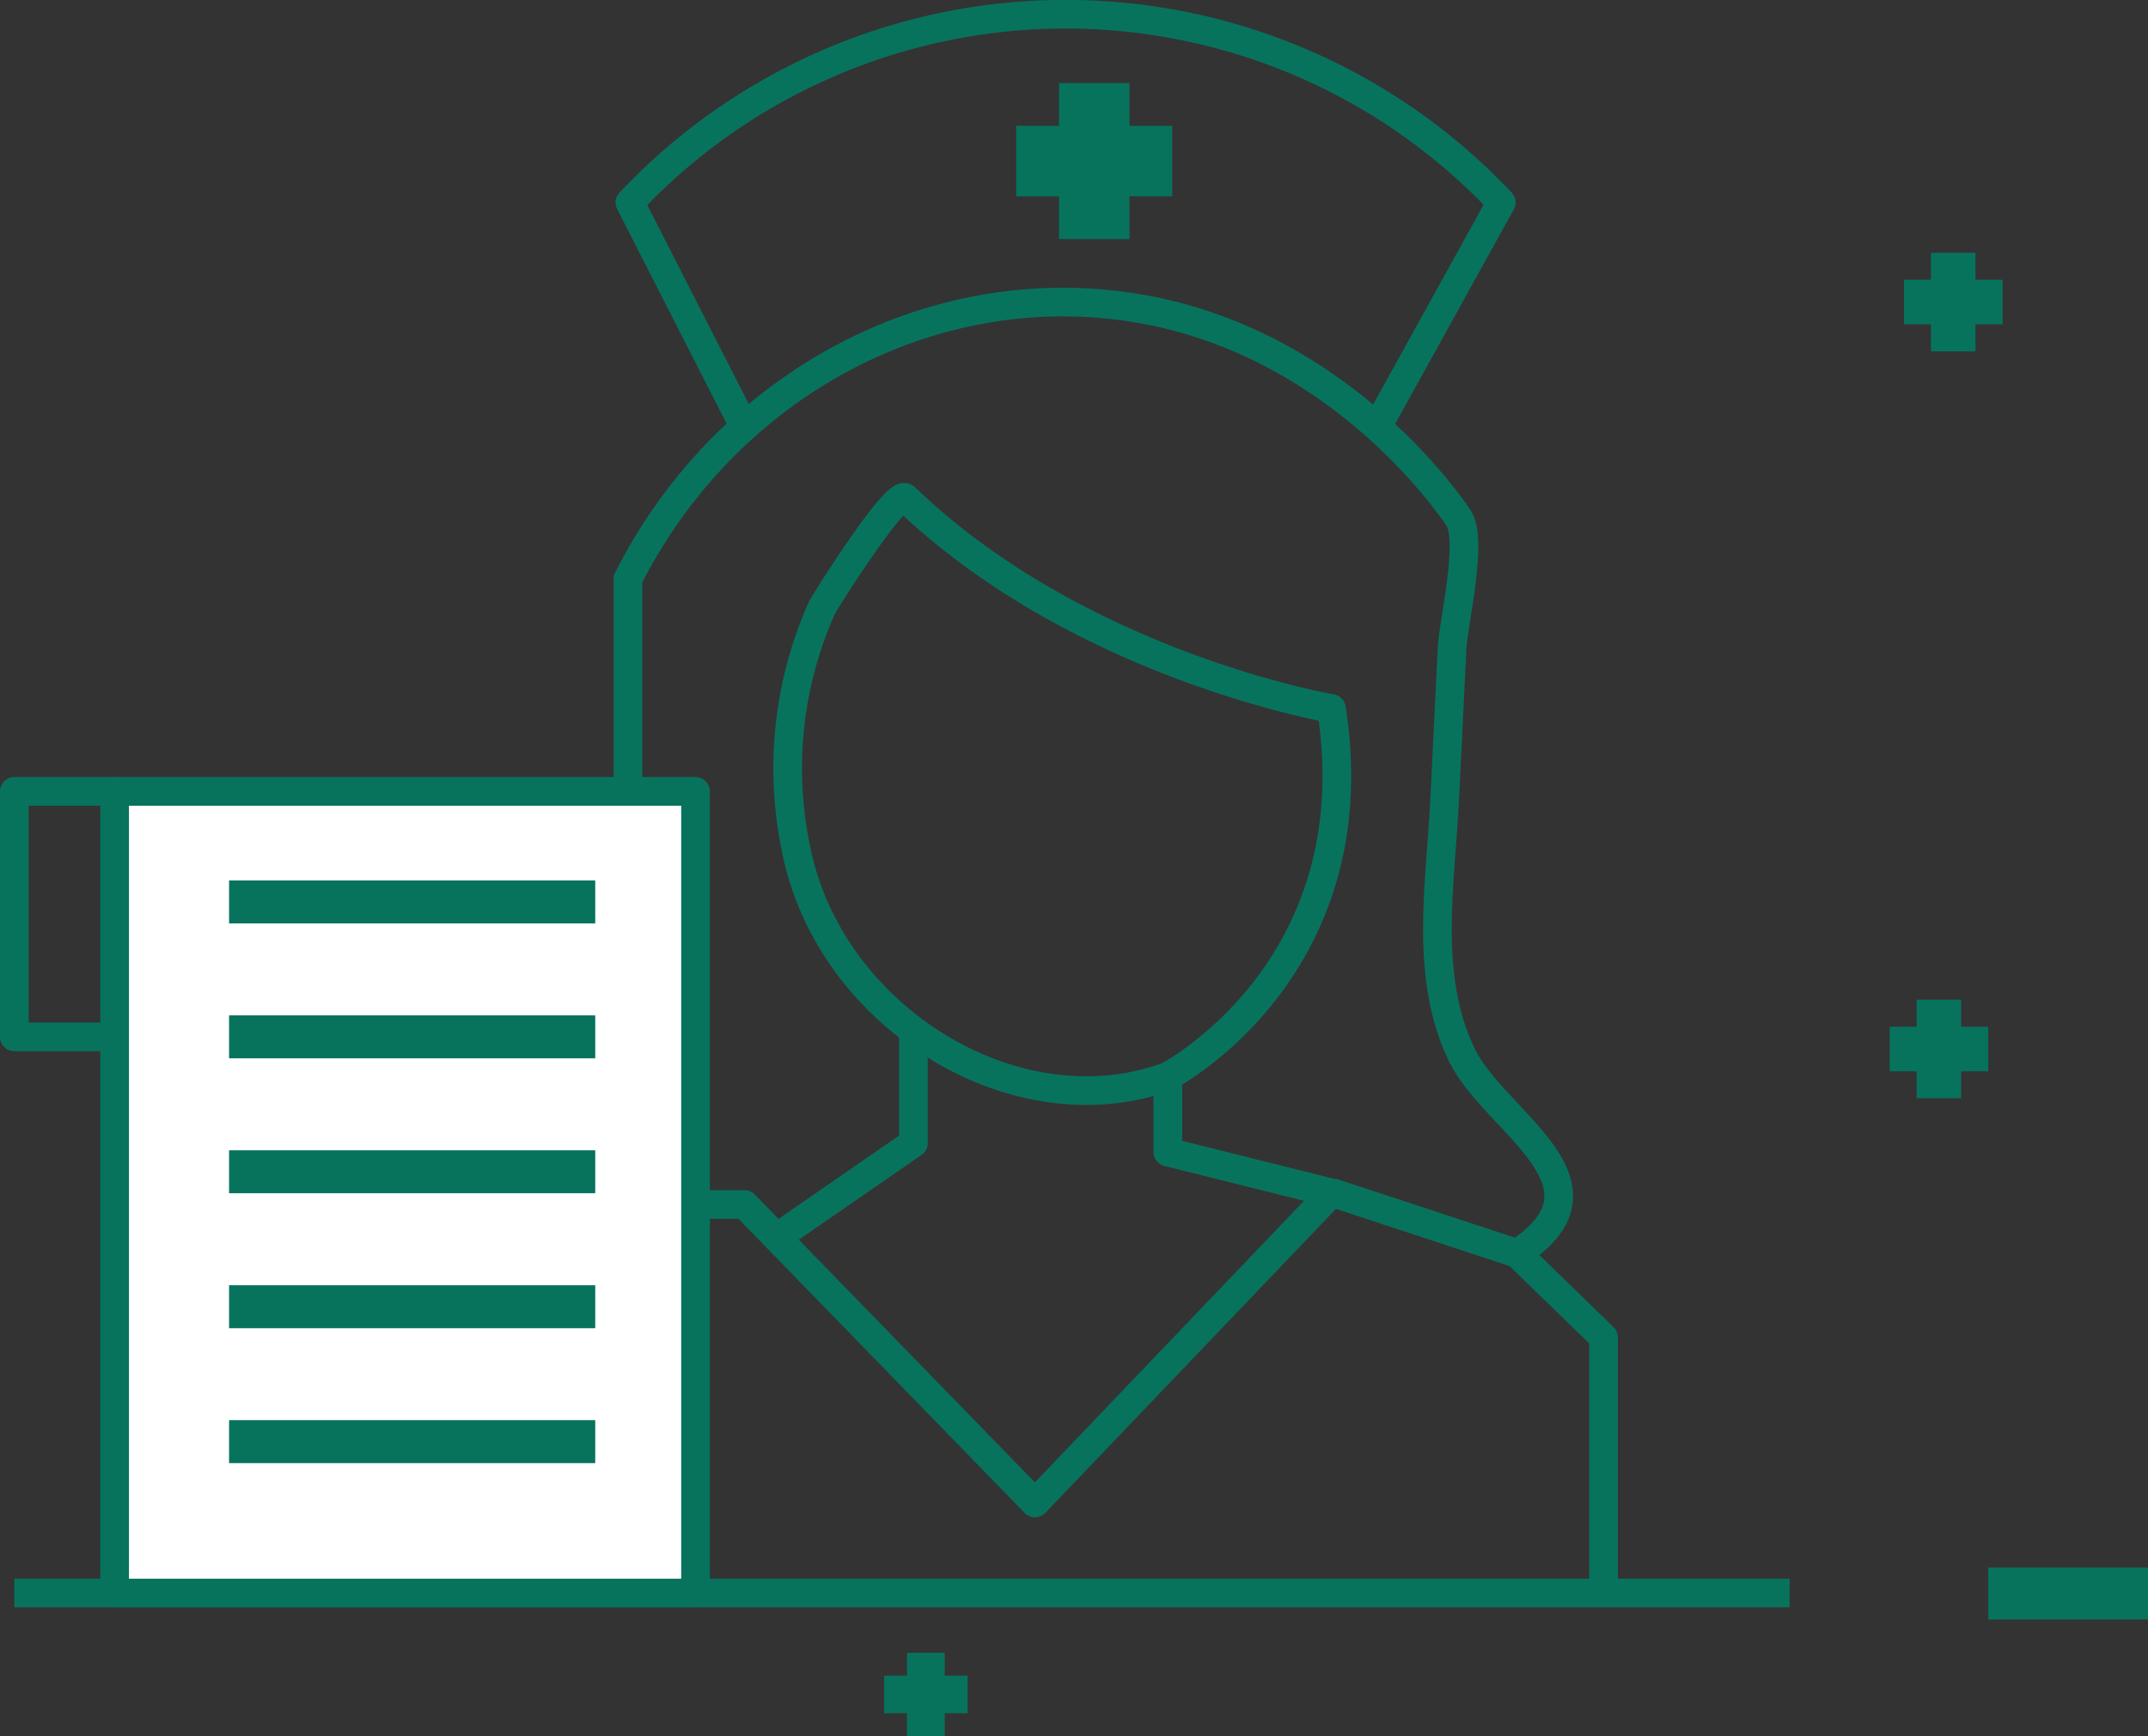 <svg id="Layer_1" data-name="Layer 1" xmlns="http://www.w3.org/2000/svg" viewBox="0 0 110.93 89.68"><rect x="0" y="0" width="110.93" height="89.68" fill="#333333" stroke="none"/><defs><style>.cls-1,.cls-3{fill:none;}.cls-1,.cls-2,.cls-3{stroke:#07735d;stroke-linejoin:round;}.cls-1,.cls-2{stroke-width:1.48px;}.cls-2{fill:#fff;}.cls-3{stroke-width:2.22px;}.cls-4{fill:#07735d;}</style></defs><title>Nursign Assignment Help favicon</title><path class="cls-1" d="M144.42,416.37V405.28c4.66-9.19,14-14.8,23.76-14.26,11.75.64,18.33,9.94,19.12,11.09s-.26,5.45-.32,6.75c-.13,2.59-.25,5.19-.38,7.79-.21,4.33-1.09,9.17.89,13.24,1.68,3.45,8.38,6.64,2.85,10.24l4.46,4.33v13.21H112.73" transform="translate(-111.99 -375.38)"/><path class="cls-1" d="M150.43,397.43l-5.91-11.59a30.89,30.89,0,0,1,45,0l-6.41,11.59" transform="translate(-111.99 -375.38)"/><rect class="cls-2" x="5.92" y="40.88" width="30" height="41.41"/><polyline class="cls-1" points="5.92 53.56 0.74 53.56 0.74 40.88 5.92 40.88"/><line class="cls-3" x1="11.83" y1="46.59" x2="30.74" y2="46.59"/><line class="cls-3" x1="11.83" y1="53.56" x2="30.74" y2="53.56"/><line class="cls-3" x1="11.83" y1="60.53" x2="30.74" y2="60.53"/><line class="cls-3" x1="11.83" y1="67.5" x2="30.74" y2="67.5"/><line class="cls-3" x1="11.83" y1="74.47" x2="30.74" y2="74.47"/><path class="cls-1" d="M147.9,437.6h2.54l15,15.42L180.75,437l-8.45-2.11v-3.91s10.56-5.49,8.45-19c0,0-13-2.22-22-10.88-.48-.47-4.16,5.35-4.33,5.71a20.35,20.35,0,0,0-1.31,12.47c1.73,8.65,11.33,14.57,19.16,11.71" transform="translate(-111.99 -375.38)"/><polyline class="cls-1" points="47.17 53.16 47.17 59.05 40.11 63.93"/><line class="cls-1" x1="78.35" y1="64.75" x2="68.76" y2="61.59"/><line class="cls-1" x1="82.81" y1="82.29" x2="92.42" y2="82.29"/><polygon class="cls-4" points="60.54 6.5 58.33 6.5 58.33 4.29 54.69 4.29 54.69 6.5 52.48 6.5 52.48 10.14 54.69 10.14 54.69 12.35 58.33 12.35 58.33 10.14 60.54 10.14 60.54 6.5"/><polygon class="cls-4" points="103.42 14.45 102.02 14.45 102.02 13.06 99.72 13.06 99.72 14.45 98.33 14.45 98.33 16.75 99.72 16.75 99.72 18.15 102.02 18.15 102.02 16.75 103.42 16.75 103.42 14.45"/><polygon class="cls-4" points="102.68 53.04 101.28 53.04 101.28 51.64 98.98 51.64 98.98 53.04 97.59 53.04 97.59 55.34 98.98 55.34 98.98 56.73 101.28 56.73 101.28 55.34 102.68 55.34 102.68 53.04"/><polygon class="cls-4" points="49.97 86.56 48.79 86.56 48.79 85.38 46.84 85.38 46.84 86.56 45.66 86.56 45.66 88.5 46.84 88.5 46.84 89.68 48.79 89.68 48.79 88.5 49.97 88.5 49.97 86.56"/><rect class="cls-4" x="102.68" y="80.97" width="8.25" height="2.69"/></svg>
